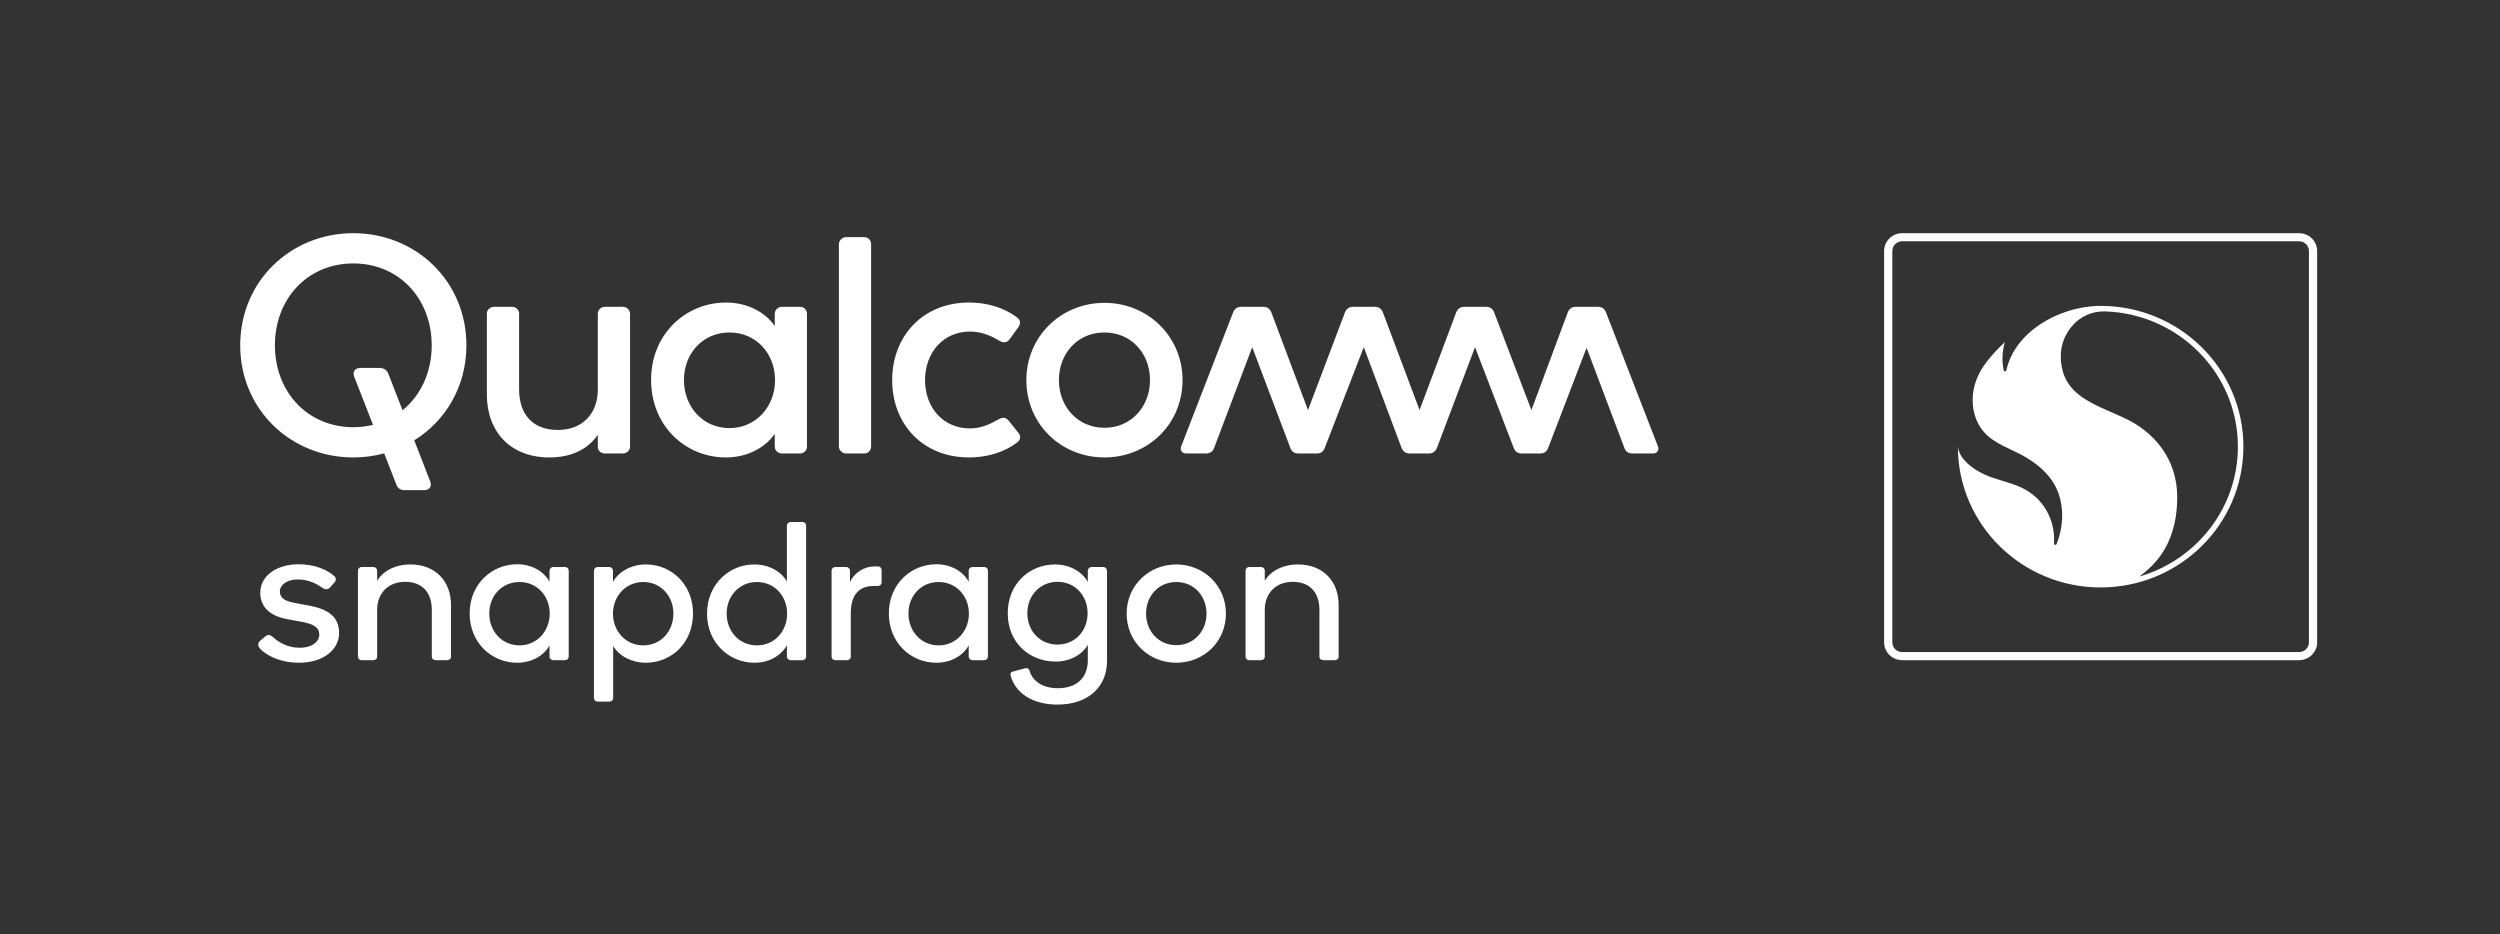 <svg width="281" height="105" viewBox="0 0 281 105" fill="none" xmlns="http://www.w3.org/2000/svg">
<rect x="0" y="0" width="281" height="105" fill="#333333" stroke="none"/>
<path d="M258.413 27.119C259.027 27.119 259.525 27.61 259.525 28.216V72.197C259.525 72.802 259.027 73.294 258.413 73.294H213.809C213.195 73.294 212.697 72.803 212.697 72.197V28.216C212.697 27.61 213.194 27.119 213.809 27.119H258.413ZM258.413 26.209H213.809C212.687 26.209 211.774 27.109 211.774 28.215V72.196C211.774 73.303 212.687 74.203 213.809 74.203H258.413C259.535 74.203 260.448 73.303 260.448 72.196V28.215C260.449 27.109 259.535 26.209 258.413 26.209ZM252.158 50.206C252.158 58.944 244.974 66.028 236.112 66.028C227.261 66.028 220.084 58.962 220.066 50.239C220.252 51.656 221.801 52.749 223.006 53.309C224.335 53.927 225.805 54.16 227.136 54.769C229.669 55.927 231.034 58.425 230.872 61.083C230.862 61.255 231.103 61.31 231.167 61.15C231.893 59.318 232.022 57.226 231.341 55.368C230.704 53.629 229.325 52.373 227.757 51.428C226.185 50.481 224.21 49.956 222.98 48.539C221.672 47.033 221.435 44.794 222.055 42.953C222.267 42.326 222.566 41.737 222.925 41.182C223.629 40.184 224.446 39.27 225.358 38.457C225.041 39.456 224.996 40.585 225.215 41.626C225.249 41.784 225.478 41.782 225.513 41.624C226.474 37.288 231.33 34.578 235.628 34.393C235.789 34.389 235.949 34.382 236.111 34.382C244.974 34.384 252.158 41.467 252.158 50.206ZM240.467 64.802C246.867 62.949 251.539 57.116 251.539 50.206C251.539 41.984 244.924 35.294 236.656 35.003C233.596 34.895 231.633 37.536 231.633 39.989C231.633 44.514 235.417 45.385 238.915 47.051C241.999 48.52 244.719 51.471 244.719 55.875C244.719 61.83 241.485 63.976 240.467 64.802ZM37.576 64.753C37.801 64.952 37.801 65.24 37.599 65.462L37.059 66.061C36.811 66.283 36.541 66.283 36.248 66.083C35.461 65.506 34.516 65.129 33.481 65.129C32.222 65.129 31.457 65.751 31.457 66.483C31.457 67.126 31.907 67.547 33.032 67.747L34.899 68.102C36.924 68.501 38.117 69.366 38.117 71.163C38.117 72.894 36.497 74.491 33.595 74.491C31.705 74.491 30.31 73.847 29.456 73.138C28.893 72.671 28.938 72.272 29.254 72.006L29.838 71.519C30.153 71.252 30.423 71.408 30.648 71.585C31.436 72.295 32.425 72.805 33.686 72.805C35.148 72.805 35.89 72.073 35.89 71.341C35.89 70.521 35.238 70.143 33.955 69.899L32.156 69.567C30.356 69.211 29.254 68.235 29.254 66.616C29.254 64.753 31.053 63.422 33.573 63.422C35.416 63.422 36.811 64.066 37.576 64.753ZM48.534 68.546C48.534 66.594 47.454 65.396 45.541 65.396C43.629 65.396 42.392 66.683 42.392 68.546V73.826C42.392 74.048 42.189 74.204 41.986 74.204H40.637C40.411 74.204 40.232 74.026 40.232 73.804V64.153C40.232 63.91 40.411 63.732 40.637 63.732H41.986C42.188 63.732 42.392 63.91 42.392 64.132V65.286C42.999 64.243 44.348 63.444 46.127 63.444C48.961 63.444 50.694 65.352 50.694 67.991V73.826C50.694 74.047 50.492 74.203 50.267 74.203H48.962C48.737 74.203 48.535 74.047 48.535 73.826V68.546H48.534ZM58.142 63.422C59.807 63.422 61.179 64.265 61.765 65.396V64.153C61.765 63.91 61.967 63.732 62.192 63.732H63.519C63.745 63.732 63.925 63.91 63.925 64.153V73.804C63.925 74.025 63.745 74.203 63.519 74.203H62.192C61.967 74.203 61.765 74.025 61.765 73.804V72.539C61.157 73.67 59.808 74.491 58.12 74.491C55.263 74.491 52.788 72.25 52.788 68.945C52.788 65.662 55.263 63.422 58.142 63.422ZM58.39 72.54C60.347 72.54 61.787 70.942 61.787 68.968C61.787 66.971 60.348 65.418 58.39 65.418C56.409 65.418 54.992 66.972 54.992 68.968C54.992 70.942 56.41 72.54 58.39 72.54ZM72.609 63.444C75.467 63.444 77.896 65.685 77.896 68.946C77.896 72.251 75.489 74.492 72.587 74.492C71.035 74.492 69.595 73.76 68.921 72.606V78.462C68.921 78.684 68.74 78.862 68.515 78.862H67.166C66.941 78.862 66.761 78.684 66.761 78.462V64.153C66.761 63.91 66.941 63.732 67.166 63.732H68.493C68.718 63.732 68.898 63.91 68.898 64.153V65.396C69.55 64.265 70.922 63.444 72.609 63.444ZM72.317 72.54C74.274 72.54 75.691 70.965 75.691 68.968C75.691 66.993 74.274 65.418 72.317 65.418C70.337 65.418 68.898 66.993 68.898 68.968C68.898 70.964 70.337 72.54 72.317 72.54ZM84.782 63.444C86.469 63.444 87.841 64.265 88.449 65.374V59.074C88.449 58.852 88.651 58.674 88.876 58.674H90.204C90.429 58.674 90.609 58.852 90.609 59.074V73.804C90.609 74.025 90.429 74.203 90.204 74.203H88.876C88.651 74.203 88.449 74.025 88.449 73.804V72.539C87.797 73.67 86.492 74.491 84.804 74.491C81.947 74.491 79.472 72.25 79.472 68.968C79.472 65.685 81.948 63.444 84.782 63.444ZM85.075 72.54C87.055 72.54 88.472 70.965 88.472 68.968C88.472 66.993 87.055 65.418 85.075 65.418C83.094 65.418 81.677 66.993 81.677 68.968C81.678 70.964 83.095 72.54 85.075 72.54ZM98.666 63.666C98.868 63.666 99.093 63.777 99.093 64.11V65.419C99.093 65.752 98.846 65.863 98.666 65.863H98.216C96.686 65.863 95.629 66.706 95.629 68.946V73.827C95.629 74.049 95.426 74.204 95.223 74.204H93.874C93.648 74.204 93.469 74.027 93.469 73.805V64.153C93.469 63.91 93.648 63.732 93.874 63.732H95.133C95.335 63.732 95.538 63.91 95.538 64.132V65.418C95.988 64.465 97.001 63.666 98.327 63.666H98.666ZM105.26 63.422C106.924 63.422 108.297 64.265 108.882 65.396V64.153C108.882 63.91 109.084 63.732 109.309 63.732H110.636C110.862 63.732 111.042 63.91 111.042 64.153V73.804C111.042 74.025 110.862 74.203 110.636 74.203H109.309C109.084 74.203 108.882 74.025 108.882 73.804V72.539C108.274 73.67 106.925 74.491 105.237 74.491C102.38 74.491 99.905 72.25 99.905 68.945C99.905 65.662 102.38 63.422 105.26 63.422ZM105.507 72.54C107.464 72.54 108.904 70.942 108.904 68.968C108.904 66.971 107.465 65.418 105.507 65.418C103.527 65.418 102.109 66.972 102.109 68.968C102.109 70.942 103.527 72.54 105.507 72.54ZM122.269 74.225V72.473C121.661 73.56 120.312 74.359 118.647 74.359C115.699 74.359 113.27 72.229 113.27 68.924C113.27 65.618 115.722 63.444 118.579 63.444C120.267 63.444 121.661 64.287 122.269 65.419V64.154C122.269 63.932 122.449 63.733 122.674 63.733H124.001C124.249 63.733 124.429 63.932 124.429 64.154V74.293C124.429 77.154 122.381 79.195 118.849 79.195C115.992 79.195 114.08 77.843 113.585 75.89C113.54 75.713 113.631 75.513 113.833 75.491L115.228 75.114C115.453 75.069 115.632 75.136 115.7 75.336C115.97 76.357 116.96 77.355 118.895 77.355C121.144 77.353 122.269 76.067 122.269 74.225ZM118.872 72.45C120.829 72.45 122.246 70.919 122.246 68.923C122.246 66.949 120.829 65.396 118.872 65.396C116.891 65.396 115.474 66.949 115.474 68.923C115.474 70.92 116.892 72.45 118.872 72.45ZM132.214 63.444C135.319 63.444 137.794 65.84 137.794 68.968C137.794 72.118 135.319 74.491 132.214 74.491C129.109 74.491 126.634 72.118 126.634 68.968C126.634 65.84 129.109 63.444 132.214 63.444ZM132.214 72.517C134.194 72.517 135.612 70.942 135.612 68.968C135.612 66.971 134.194 65.418 132.214 65.418C130.234 65.418 128.817 66.972 128.817 68.968C128.817 70.942 130.235 72.517 132.214 72.517ZM148.302 68.546C148.302 66.594 147.222 65.396 145.309 65.396C143.397 65.396 142.16 66.683 142.16 68.546V73.826C142.16 74.048 141.957 74.204 141.754 74.204H140.405C140.18 74.204 140 74.026 140 73.804V64.153C140 63.91 140.18 63.732 140.405 63.732H141.754C141.956 63.732 142.16 63.91 142.16 64.132V65.286C142.767 64.243 144.116 63.444 145.895 63.444C148.729 63.444 150.462 65.352 150.462 67.991V73.826C150.462 74.047 150.26 74.203 150.035 74.203H148.73C148.505 74.203 148.303 74.047 148.303 73.826V68.546H148.302ZM70.014 34.486C70.432 34.486 70.816 34.829 70.816 35.276V50.215C70.816 50.627 70.432 50.971 70.014 50.971H67.96C67.576 50.971 67.193 50.662 67.193 50.25V48.876C66.148 50.387 64.372 51.417 61.76 51.417C57.406 51.417 54.724 48.567 54.724 44.342V35.241C54.724 34.829 55.107 34.486 55.526 34.486H57.581C57.999 34.486 58.347 34.829 58.347 35.241V43.758C58.347 46.506 59.81 48.326 62.701 48.326C65.522 48.326 67.194 46.438 67.194 43.793V35.241C67.194 34.829 67.577 34.486 67.96 34.486H70.014ZM39.713 26.209C46.748 26.209 52.425 31.601 52.425 38.812C52.425 43.436 50.09 47.309 46.561 49.495L48.35 54.096C48.594 54.748 48.211 55.092 47.688 55.092H45.494C44.972 55.092 44.693 54.851 44.554 54.473L43.181 50.958C42.078 51.256 40.917 51.417 39.713 51.417C32.677 51.417 27 46.025 27 38.813C27 31.601 32.677 26.209 39.713 26.209ZM45.246 46.116C47.29 44.456 48.524 41.844 48.524 38.813C48.524 33.593 44.867 29.609 39.712 29.609C34.557 29.609 30.9 33.593 30.9 38.813C30.9 44.033 34.557 48.017 39.712 48.017C40.487 48.017 41.228 47.926 41.928 47.754L39.817 42.35C39.573 41.697 39.99 41.354 40.513 41.354H42.603C43.23 41.354 43.509 41.663 43.649 42.007L45.246 46.116ZM186.341 50.146L180.524 35.138C180.35 34.691 180.037 34.486 179.619 34.486H177.111C176.693 34.486 176.379 34.691 176.206 35.138L172.131 46.093L167.951 35.138C167.777 34.691 167.463 34.486 167.046 34.486H164.573C164.155 34.486 163.841 34.691 163.668 35.138L159.558 46.093L155.448 35.138C155.274 34.691 154.96 34.486 154.543 34.486H152.07C151.652 34.486 151.338 34.691 151.164 35.138L147.02 46.093L142.91 35.138C142.735 34.691 142.422 34.486 142.005 34.486H139.497C139.079 34.486 138.765 34.691 138.592 35.138L132.775 50.146C132.6 50.559 132.81 50.97 133.332 50.97H135.561C135.979 50.97 136.328 50.764 136.466 50.352L140.751 39.019L145.035 50.352C145.21 50.799 145.523 50.97 145.941 50.97H147.996C148.414 50.97 148.727 50.799 148.901 50.352L153.29 39.019L157.539 50.352C157.714 50.764 158.026 50.97 158.444 50.97H160.604C161.022 50.97 161.335 50.764 161.509 50.352L165.793 39.019L170.147 50.352C170.321 50.799 170.635 50.97 171.052 50.97H173.108C173.526 50.97 173.839 50.799 174.013 50.352L178.332 39.088L182.582 50.352C182.721 50.764 183.07 50.97 183.487 50.97H185.786C186.306 50.97 186.515 50.558 186.341 50.146ZM89.937 34.486C90.355 34.486 90.703 34.829 90.703 35.276V50.215C90.703 50.627 90.355 50.97 89.937 50.97H87.882C87.464 50.97 87.081 50.627 87.081 50.215V48.772C86.001 50.318 84.016 51.416 81.578 51.416C77.085 51.416 73.183 47.913 73.183 42.693C73.183 37.541 77.085 34.004 81.612 34.004C84.016 34.004 86.036 35.104 87.081 36.649V35.275C87.081 34.828 87.464 34.485 87.882 34.485H89.937V34.486ZM81.996 48.12C84.957 48.12 87.116 45.715 87.116 42.728C87.116 39.705 84.957 37.37 81.996 37.37C79 37.37 76.876 39.706 76.876 42.728C76.876 45.715 79 48.12 81.996 48.12ZM113.412 47.33C112.994 46.78 112.577 46.952 112.193 47.158C111.288 47.673 110.278 48.154 109.024 48.154C105.993 48.154 103.974 45.785 103.974 42.728C103.974 39.672 105.994 37.267 109.024 37.267C110.278 37.267 111.358 37.714 112.263 38.263C112.646 38.503 113.099 38.641 113.482 38.126L114.457 36.787C114.875 36.203 114.527 35.825 114.283 35.653C112.855 34.588 110.974 34.004 108.919 34.004C103.729 34.004 100.281 37.782 100.281 42.728C100.281 47.673 103.729 51.417 108.919 51.417C110.974 51.417 112.855 50.833 114.283 49.768C114.526 49.596 114.91 49.185 114.457 48.635L113.412 47.33ZM124.14 34.039C129.016 34.039 132.917 37.816 132.917 42.728C132.917 47.673 129.016 51.416 124.14 51.416C119.265 51.416 115.363 47.673 115.363 42.728C115.363 37.816 119.264 34.039 124.14 34.039ZM124.14 48.085C127.136 48.085 129.26 45.715 129.26 42.728C129.26 39.705 127.136 37.37 124.14 37.37C121.145 37.37 119.02 39.706 119.02 42.728C119.02 45.715 121.145 48.085 124.14 48.085ZM97.147 26.655H95.092C94.674 26.655 94.29 27.033 94.29 27.446V50.181C94.29 50.593 94.674 50.971 95.092 50.971H97.147C97.6 50.971 97.913 50.593 97.913 50.181V27.445C97.913 27.033 97.6 26.655 97.147 26.655Z" fill="white"/>
</svg>
